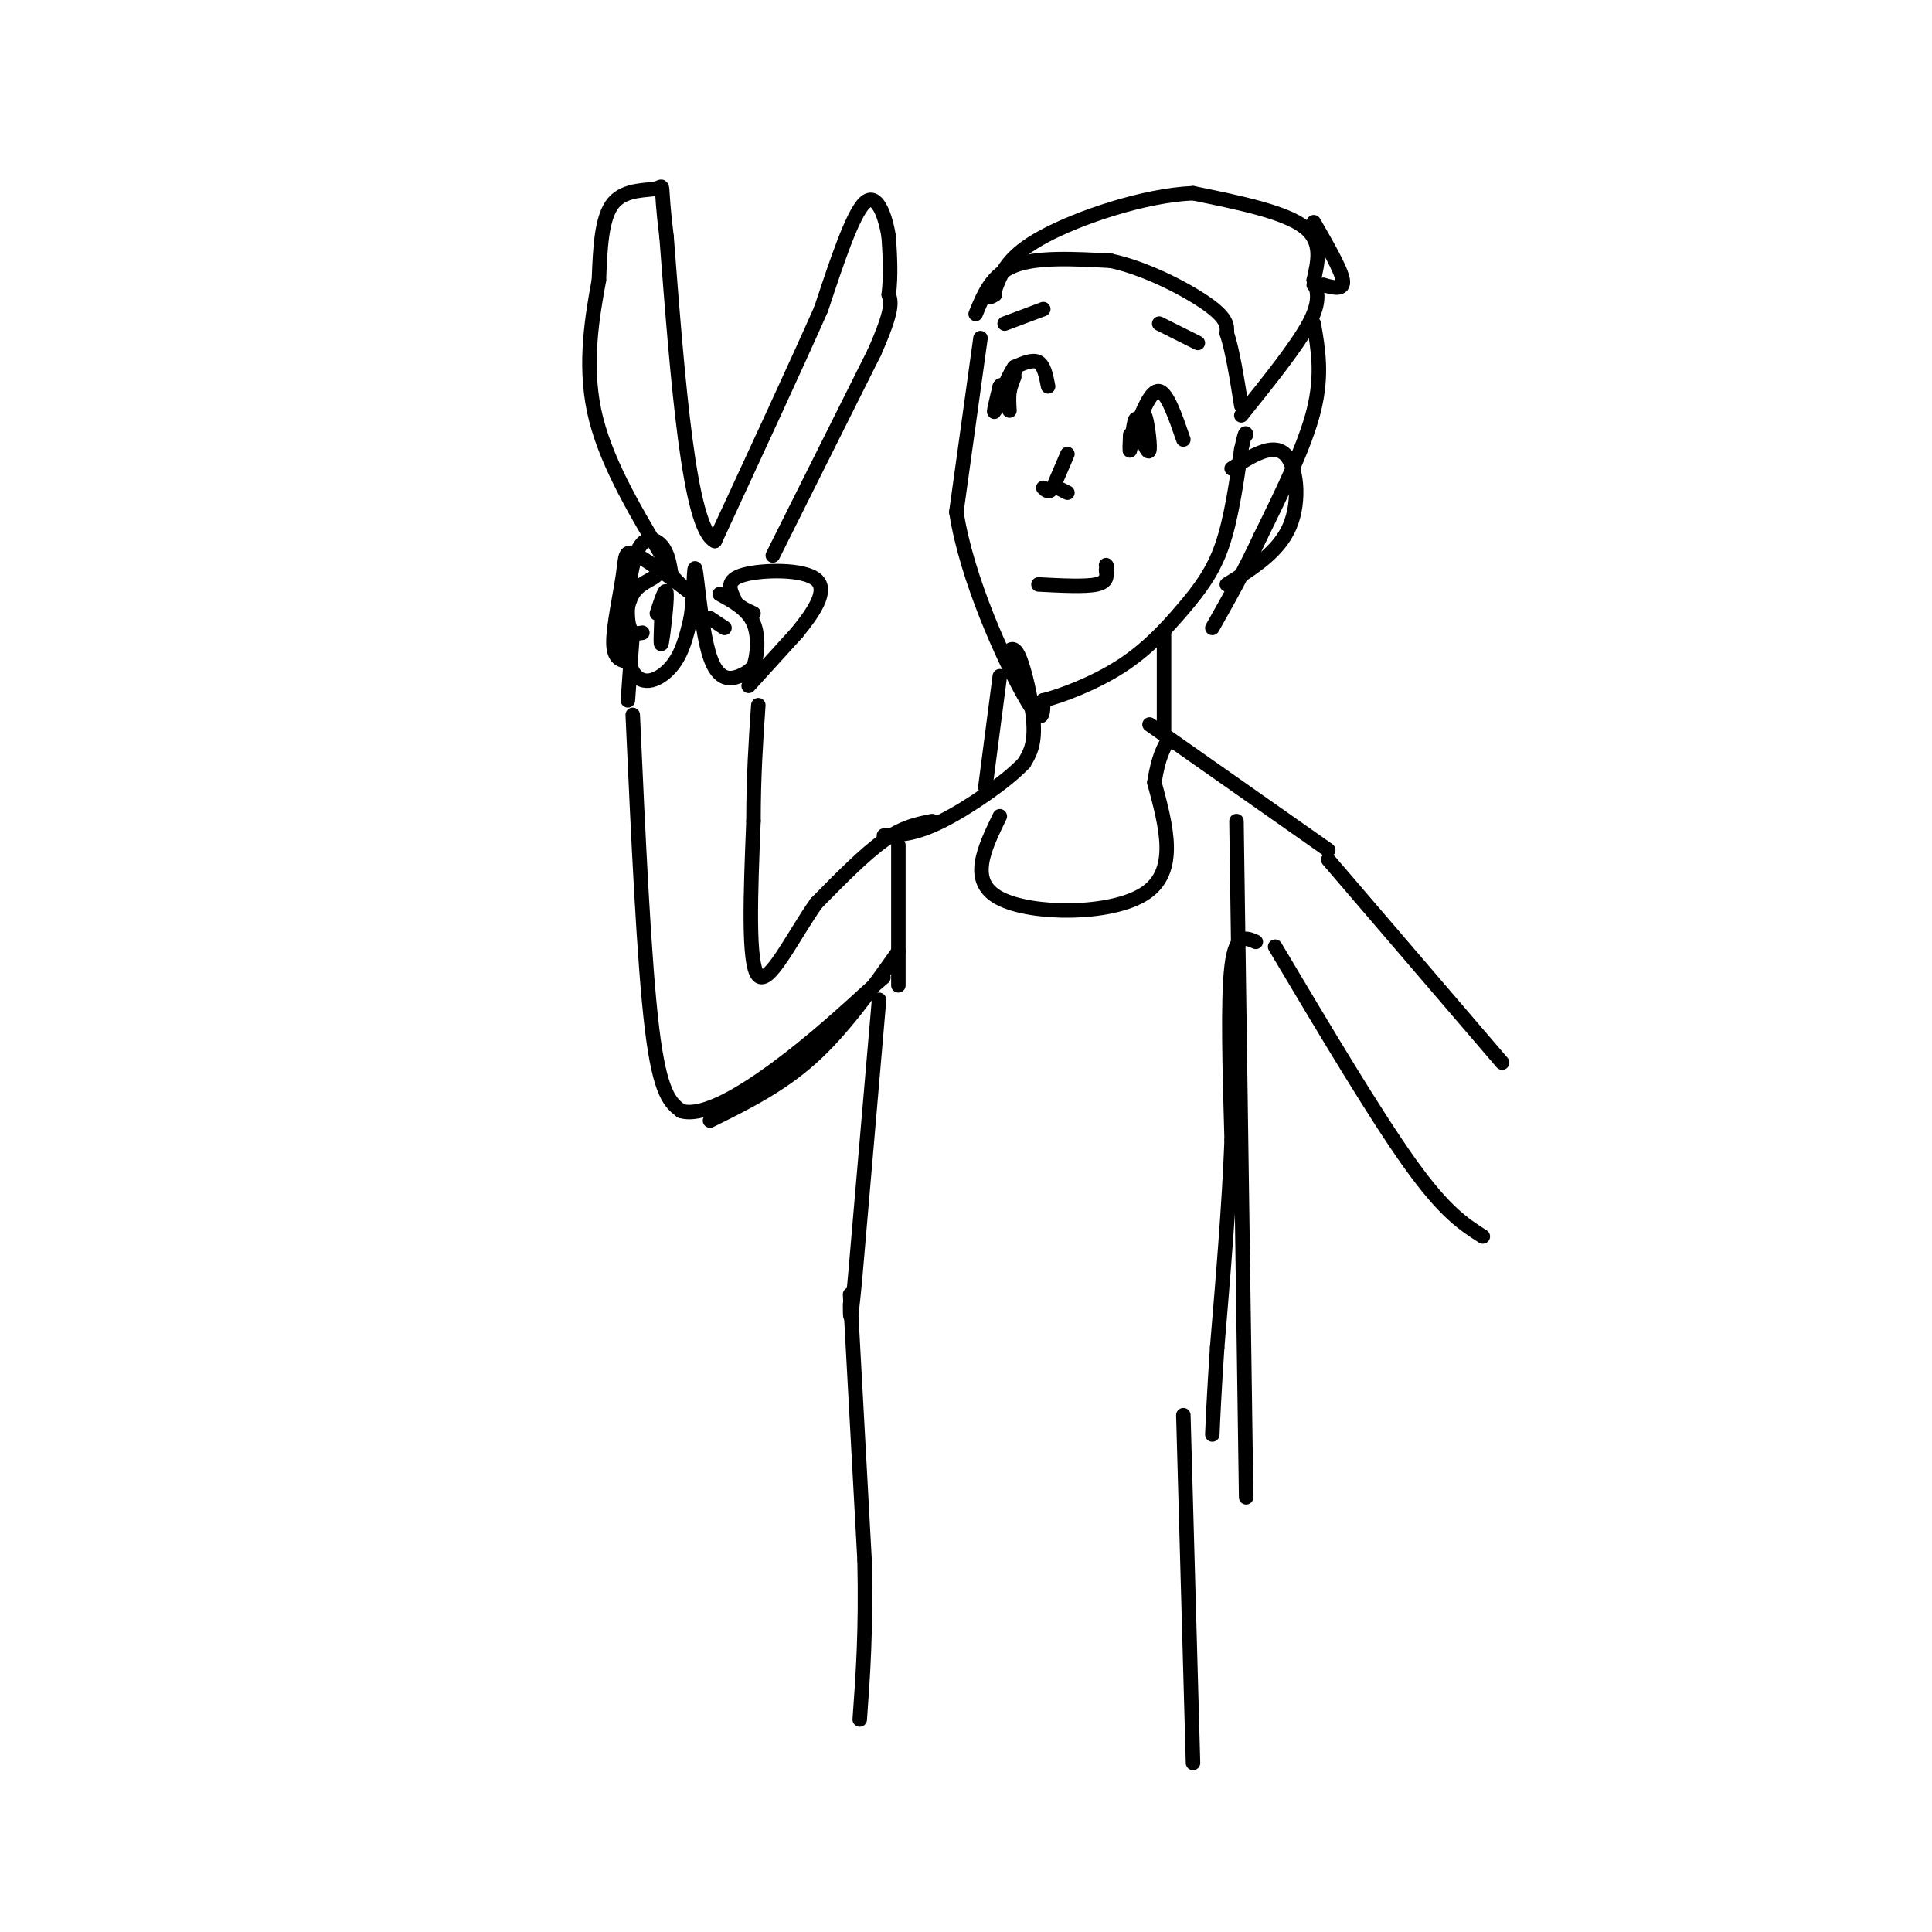 <svg viewBox='0 0 400 400' version='1.1' xmlns='http://www.w3.org/2000/svg' xmlns:xlink='http://www.w3.org/1999/xlink'><g fill='none' stroke='#000000' stroke-width='3' stroke-linecap='round' stroke-linejoin='round'><path d='M203,70c0.000,0.000 -5.000,36.000 -5,36'/><path d='M198,106c2.156,14.000 10.044,31.000 14,38c3.956,7.000 3.978,4.000 4,1'/><path d='M216,145c3.569,-0.847 10.493,-3.464 16,-7c5.507,-3.536 9.598,-7.990 13,-12c3.402,-4.010 6.115,-7.574 8,-13c1.885,-5.426 2.943,-12.713 4,-20'/><path d='M257,93c0.833,-3.833 0.917,-3.417 1,-3'/><path d='M215,121c4.833,0.250 9.667,0.500 12,0c2.333,-0.500 2.167,-1.750 2,-3'/><path d='M229,118c0.333,-0.667 0.167,-0.833 0,-1'/><path d='M221,94c0.000,0.000 -3.000,7.000 -3,7'/><path d='M218,101c-0.833,1.167 -1.417,0.583 -2,0'/><path d='M219,101c0.000,0.000 2.000,1.000 2,1'/><path d='M235,89c1.667,-4.167 3.333,-8.333 5,-8c1.667,0.333 3.333,5.167 5,10'/><path d='M234,90c-0.089,2.000 -0.178,4.000 0,3c0.178,-1.000 0.622,-5.000 1,-6c0.378,-1.000 0.689,1.000 1,3'/><path d='M236,90c0.298,-0.893 0.542,-4.625 1,-4c0.458,0.625 1.131,5.607 1,7c-0.131,1.393 -1.065,-0.804 -2,-3'/><path d='M217,80c-0.417,-2.167 -0.833,-4.333 -2,-5c-1.167,-0.667 -3.083,0.167 -5,1'/><path d='M210,76c-1.711,2.378 -3.489,7.822 -4,9c-0.511,1.178 0.244,-1.911 1,-5'/><path d='M207,80c0.333,-0.667 0.667,0.167 1,1'/><path d='M210,78c-1.000,2.583 -2.000,5.167 -2,5c0.000,-0.167 1.000,-3.083 2,-6'/><path d='M210,77c0.167,-0.333 -0.417,1.833 -1,4'/><path d='M209,81c-0.167,1.333 -0.083,2.667 0,4'/><path d='M208,67c0.000,0.000 8.000,-3.000 8,-3'/><path d='M248,71c0.000,0.000 -8.000,-4.000 -8,-4'/><path d='M202,65c1.667,-4.083 3.333,-8.167 8,-10c4.667,-1.833 12.333,-1.417 20,-1'/><path d='M230,54c7.378,1.578 15.822,6.022 20,9c4.178,2.978 4.089,4.489 4,6'/><path d='M254,69c1.167,3.500 2.083,9.250 3,15'/><path d='M257,86c5.750,-7.167 11.500,-14.333 14,-19c2.500,-4.667 1.750,-6.833 1,-9'/><path d='M272,58c0.733,-3.533 2.067,-7.867 -2,-11c-4.067,-3.133 -13.533,-5.067 -23,-7'/><path d='M247,40c-10.022,0.422 -23.578,4.978 -31,9c-7.422,4.022 -8.711,7.511 -10,11'/><path d='M206,60c-1.667,2.000 -0.833,1.500 0,1'/><path d='M272,46c2.833,4.917 5.667,9.833 6,12c0.333,2.167 -1.833,1.583 -4,1'/><path d='M274,59c-1.000,0.167 -1.500,0.083 -2,0'/><path d='M272,67c0.917,5.333 1.833,10.667 0,18c-1.833,7.333 -6.417,16.667 -11,26'/><path d='M261,111c-3.500,7.500 -6.750,13.250 -10,19'/><path d='M255,97c4.244,-2.667 8.489,-5.333 11,-3c2.511,2.333 3.289,9.667 1,15c-2.289,5.333 -7.644,8.667 -13,12'/><path d='M207,140c0.000,0.000 -3.000,23.000 -3,23'/><path d='M241,131c0.000,0.000 0.000,20.000 0,20'/><path d='M208,136c0.889,-1.378 1.778,-2.756 3,0c1.222,2.756 2.778,9.644 3,14c0.222,4.356 -0.889,6.178 -2,8'/><path d='M212,158c-3.556,3.778 -11.444,9.222 -17,12c-5.556,2.778 -8.778,2.889 -12,3'/><path d='M238,150c0.000,0.000 37.000,26.000 37,26'/><path d='M193,170c-3.000,0.583 -6.000,1.167 -10,4c-4.000,2.833 -9.000,7.917 -14,13'/><path d='M169,187c-4.800,6.778 -9.800,17.222 -12,15c-2.200,-2.222 -1.600,-17.111 -1,-32'/><path d='M156,170c0.000,-9.333 0.500,-16.667 1,-24'/><path d='M131,148c1.167,25.667 2.333,51.333 4,65c1.667,13.667 3.833,15.333 6,17'/><path d='M141,230c4.489,1.400 12.711,-3.600 20,-9c7.289,-5.400 13.644,-11.200 20,-17'/><path d='M181,204c3.333,-2.833 1.667,-1.417 0,0'/><path d='M182,207c0.000,0.000 -5.000,58.000 -5,58'/><path d='M177,265c-1.000,10.500 -1.000,7.750 -1,5'/><path d='M147,232c7.250,-3.583 14.500,-7.167 21,-13c6.500,-5.833 12.250,-13.917 18,-22'/><path d='M275,178c0.000,0.000 36.000,42.000 36,42'/><path d='M264,196c10.417,17.500 20.833,35.000 28,45c7.167,10.000 11.083,12.500 15,15'/><path d='M260,195c-2.083,-0.917 -4.167,-1.833 -5,5c-0.833,6.833 -0.417,21.417 0,36'/><path d='M255,236c-0.500,13.167 -1.750,28.083 -3,43'/><path d='M252,279c-0.667,10.167 -0.833,14.083 -1,18'/><path d='M176,268c0.000,0.000 3.000,55.000 3,55'/><path d='M179,323c0.333,14.667 -0.333,23.833 -1,33'/><path d='M155,142c0.000,0.000 10.000,-11.000 10,-11'/><path d='M165,131c3.321,-4.071 6.625,-8.750 4,-11c-2.625,-2.250 -11.179,-2.071 -15,-1c-3.821,1.071 -2.911,3.036 -2,5'/><path d='M152,124c0.333,1.333 2.167,2.167 4,3'/><path d='M160,115c0.000,0.000 21.000,-42.000 21,-42'/><path d='M181,73c4.000,-9.000 3.500,-10.500 3,-12'/><path d='M184,61c0.500,-4.000 0.250,-8.000 0,-12'/><path d='M184,49c-0.711,-4.400 -2.489,-9.400 -5,-7c-2.511,2.400 -5.756,12.200 -9,22'/><path d='M170,64c-5.167,11.667 -13.583,29.833 -22,48'/><path d='M148,112c-5.333,-2.500 -7.667,-32.750 -10,-63'/><path d='M138,49c-1.500,-12.000 -0.250,-10.500 -2,-10c-1.750,0.500 -6.500,0.000 -9,3c-2.500,3.000 -2.750,9.500 -3,16'/><path d='M124,58c-1.311,7.156 -3.089,17.044 -1,27c2.089,9.956 8.044,19.978 14,30'/><path d='M137,115c0.922,5.499 -3.774,4.247 -6,8c-2.226,3.753 -1.984,12.510 0,16c1.984,3.490 5.710,1.711 8,-1c2.290,-2.711 3.145,-6.356 4,-10'/><path d='M143,128c0.750,-4.833 0.624,-11.914 1,-10c0.376,1.914 1.255,12.823 3,18c1.745,5.177 4.356,4.622 6,4c1.644,-0.622 2.322,-1.311 3,-2'/><path d='M156,138c0.778,-2.044 1.222,-6.156 0,-9c-1.222,-2.844 -4.111,-4.422 -7,-6'/><path d='M137,127c-0.156,3.733 -0.311,7.467 0,6c0.311,-1.467 1.089,-8.133 1,-10c-0.089,-1.867 -1.044,1.067 -2,4'/><path d='M147,128c0.000,0.000 3.000,2.000 3,2'/><path d='M133,131c-1.357,0.250 -2.714,0.500 -3,-3c-0.286,-3.500 0.500,-10.750 2,-14c1.500,-3.250 3.714,-2.500 5,-1c1.286,1.500 1.643,3.750 2,6'/><path d='M139,119c1.558,2.041 4.453,4.144 3,3c-1.453,-1.144 -7.256,-5.533 -10,-7c-2.744,-1.467 -2.431,-0.010 -3,4c-0.569,4.010 -2.020,10.574 -2,14c0.020,3.426 1.510,3.713 3,4'/><path d='M130,137c0.733,-1.333 1.067,-6.667 1,-6c-0.067,0.667 -0.533,7.333 -1,14'/><path d='M245,293c0.000,0.000 2.000,72.000 2,72'/><path d='M207,169c-3.289,6.778 -6.578,13.556 0,17c6.578,3.444 23.022,3.556 30,-1c6.978,-4.556 4.489,-13.778 2,-23'/><path d='M239,162c0.833,-5.333 1.917,-7.167 3,-9'/><path d='M186,175c0.000,0.000 0.000,29.000 0,29'/><path d='M256,170c0.000,0.000 2.000,140.000 2,140'/></g>
</svg>